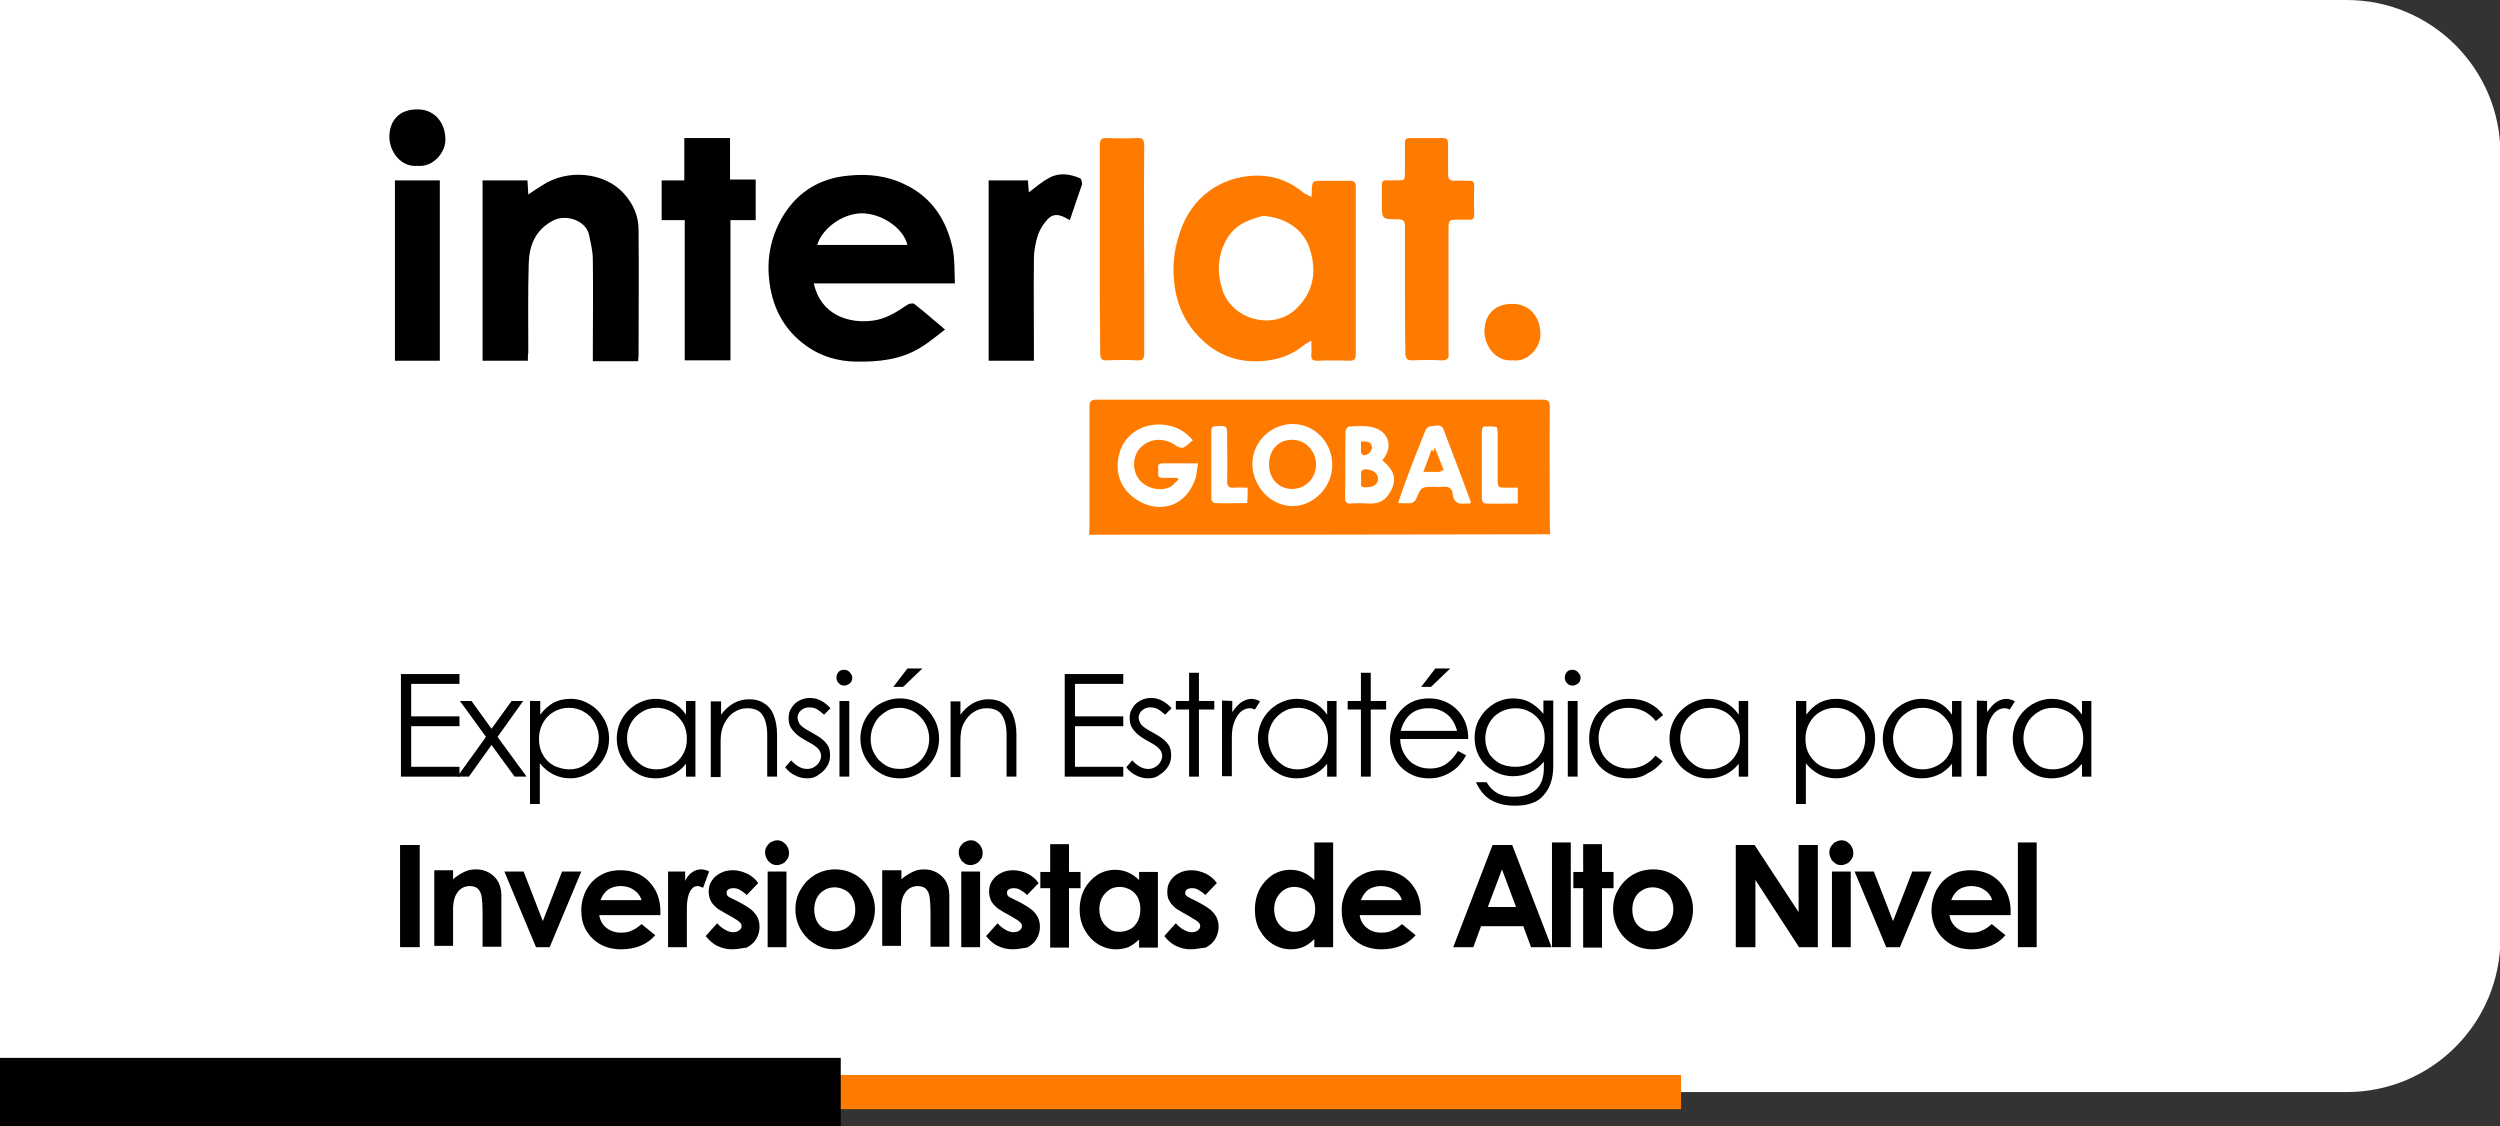 <?xml version="1.0" encoding="utf-8"?>
<!-- Generator: Adobe Illustrator 19.0.0, SVG Export Plug-In . SVG Version: 6.00 Build 0)  -->
<svg version="1.1" id="Capa_2" xmlns="http://www.w3.org/2000/svg" xmlns:xlink="http://www.w3.org/1999/xlink" x="0px" y="0px"
	 viewBox="-1000 662.5 584.9 263.5" style="enable-background:new -1000 662.5 584.9 263.5;" xml:space="preserve">
<rect x="-1000" y="662.5" width="584.9" height="263.5" fill="#333333" stroke="none"/>
<style type="text/css">
	.st0{clip-path:url(#SVGID_2_);}
	.st1{fill:#FFFFFF;}
	.st2{fill:#FF7B00;}
</style>
<g>
	<defs>
		<path id="SVGID_1_" d="M-1000,662.5h549c19.9,0,36,16.1,36,36V882c0,19.9-16.1,36-36,36h-549V662.5z"/>
	</defs>
	<clipPath id="SVGID_2_">
		<use xlink:href="#SVGID_1_"  style="overflow:visible;"/>
	</clipPath>
	<g class="st0">
		<path class="st1" d="M-1000,662.5h584.9V918H-1000V662.5z"/>
	</g>
</g>
<g>
	<rect x="-1000" y="914" class="st2" width="393.3" height="8"/>
</g>
<g>
	<rect x="-1000" y="910" width="196.7" height="16"/>
</g>
<g>
	<path class="st1" d="M-906,688.7c-1,1.2-1.9,2.3-2.9,3.5c0-1.2,0-2.3,0-3.5C-907.9,688.7-907,688.7-906,688.7z"/>
	<path d="M-809.6,728.8c1.6,7.4,8.2,9.5,13.9,8.7c3-0.4,5.5-2,8-3.7c0.4-0.3,1.3-0.4,1.6-0.2c2.3,1.8,4.6,3.8,7.2,6
		c-2,1.5-3.7,3-5.7,4.2c-4.7,2.9-9.9,3.4-15.3,3.3c-4.1-0.1-7.9-1.2-11.2-3.5c-5.6-3.9-8.4-9.4-9-16.2c-0.5-5.4,0.8-10.3,3.5-14.7
		c3.4-5.4,8.5-8.5,15-9.1c4.7-0.5,9.2,0,13.4,2.1c6.3,3,9.7,8.4,11.1,15c0.5,2.6,0.4,5.3,0.5,8.1
		C-787.7,728.8-798.6,728.8-809.6,728.8z M-808.8,719.8c7.1,0,14.1,0,21.1,0c-1-4.1-6.2-7.4-10.7-7.4
		C-803.3,712.5-807.8,716.3-808.8,719.8z"/>
	<path d="M-876.5,746.9c-3.7,0-7.1,0-10.6,0c0-14.1,0-28.1,0-42.2c3.5,0,6.9,0,10.5,0c0.1,1,0.1,2,0.2,3.3c1.2-0.8,2.2-1.5,3.2-2.1
		c6-4,14.6-3.1,19.1,1.8c2.2,2.4,3.5,5.3,3.5,8.5c0.1,9.9,0,19.7,0,29.6c0,0.4-0.1,0.7-0.1,1.2c-3.5,0-7,0-10.6,0c0-0.7,0-1.3,0-1.9
		c0-7.3,0.1-14.6,0-21.9c0-1.9-0.5-3.9-0.9-5.8c-0.7-3.3-5.4-4.9-8.4-3.3c-4.2,2.2-5.6,5.9-5.7,10.1c-0.2,6.9-0.1,13.9-0.1,20.8
		C-876.5,745.5-876.5,746.2-876.5,746.9z"/>
	<path d="M-839.8,714c-2,0-3.6,0-5.4,0c0-3.1,0-6.1,0-9.3c1.7,0,3.4,0,5.3,0c0-3.4,0-6.6,0-9.9c3.7,0,7.1,0,10.7,0
		c0,3.2,0,6.4,0,9.7c2.1,0,4,0,6,0c0,3.2,0,6.3,0,9.5c-1.9,0-3.8,0-5.9,0c0,11,0,21.9,0,32.8c-3.6,0-7,0-10.7,0
		C-839.8,736-839.8,725.1-839.8,714z"/>
	<path d="M-768.7,746.9c0-14.1,0-28.1,0-42.2c3.1,0,6.1,0,9.2,0c0.1,1,0.1,2,0.2,2.8c1.6-1.2,3.1-2.5,4.8-3.4
		c2.3-1.3,4.8-0.9,7.2,0.1c0.3,0.1,0.6,1.2,0.4,1.6c-0.9,2.7-1.9,5.4-2.8,8.2c-1.6-0.9-3.4-2-5.1-0.3c-1,1-1.8,2.3-2.3,3.6
		c-0.6,1.8-1,3.8-1,5.7c-0.1,7.3,0,14.6,0,21.9c0,0.6,0,1.3,0,2C-761.7,746.9-765.1,746.9-768.7,746.9z"/>
	<path d="M-907.6,704.7c3.5,0,6.9,0,10.5,0c0,14.1,0,28.1,0,42.2c-3.5,0-6.9,0-10.5,0C-907.6,732.9-907.6,718.9-907.6,704.7z"/>
	<path class="st2" d="M-693.2,708.6c0.1-0.7,0.1-1,0.1-1.3c0.1-2.5,0.1-2.5,2.6-2.5c2.1,0,4.2,0,6.2,0c1.1,0,1.5,0.3,1.5,1.4
		c0,13.1,0,26.1,0,39.2c0,1.1-0.3,1.5-1.5,1.5c-2.5-0.1-5-0.1-7.5,0c-1.2,0-1.5-0.4-1.4-1.5c0.1-0.9,0-1.9,0-3.2
		c-0.8,0.5-1.3,0.7-1.8,1.1c-2.9,2.4-6.3,3.5-10.1,3.7c-5.5,0.3-10.1-1.5-13.9-5.2c-3.7-3.6-5.8-8.1-6.3-13.4
		c-0.5-4.5,0.2-8.8,1.9-13c3.1-7.8,10.4-12.1,18.4-11.8c3.8,0.2,7.2,1.6,10.1,4.1C-694.4,707.9-693.9,708.2-693.2,708.6z
		 M-704.6,713c-0.8,0.3-2.2,0.6-3.5,1.2c-2.2,0.9-3.9,2.4-5.1,4.6c-2,3.8-2.1,7.7-0.7,11.8c2.4,6.8,11.8,9.2,17.1,4.2
		c4.1-3.9,4.9-8.7,3.3-13.9C-695,715.9-699.6,713.3-704.6,713z"/>
	<path class="st2" d="M-671.3,730.4c0-5,0-9.9,0-14.9c0-1.3-0.4-1.7-1.7-1.7c-3.7,0-3.7,0-3.7-3.8c0-1.4,0-2.8,0-4.2
		c0-0.8,0.3-1.2,1.1-1.1c0.4,0,0.7,0,1.1,0c3.7-0.1,3.1,0.5,3.2-3.3c0-1.8,0-3.6,0-5.4c0-0.9,0.3-1.2,1.2-1.2c2.6,0,5.1,0,7.7,0
		c0.9,0,1.2,0.4,1.2,1.3c0,2.4,0,4.8,0,7.2c0,1.1,0.4,1.5,1.5,1.5c1.1-0.1,2.1,0,3.2,0c1-0.1,1.5,0.2,1.4,1.3c-0.1,2.2,0,4.4,0,6.6
		c0,0.9-0.3,1.3-1.2,1.2c-0.7,0-1.5,0-2.2,0c-2.6,0-2.6,0-2.6,2.5c0,9.2,0,18.3,0,27.5c0,0.4,0,0.8,0,1.1c0.2,1.4-0.3,1.9-1.8,1.8
		c-2.1-0.1-4.3-0.1-6.4,0c-1.4,0.1-1.9-0.3-1.9-1.8C-671.3,740.1-671.3,735.3-671.3,730.4z"/>
	<path class="st2" d="M-742.7,720.8c0-8.1,0-16.2,0-24.3c0-1.3,0.4-1.8,1.7-1.7c2.3,0.1,4.6,0.1,6.9,0c1.4-0.1,1.8,0.3,1.8,1.8
		c-0.1,11.3,0,22.6,0,33.9c0,4.9,0,9.8,0,14.7c0,1.3-0.4,1.7-1.6,1.6c-2.3-0.1-4.7-0.1-7,0c-1.3,0.1-1.7-0.3-1.7-1.7
		C-742.7,737-742.7,728.9-742.7,720.8z"/>
	<path class="st2" d="M-646.1,746.8c-3.9,0.4-6.7-3.4-6.6-7c0.1-3.5,2.2-6.3,6.7-6.2c3.7,0,6.3,2.9,6.4,6.8
		C-639.4,743.6-642.4,747.3-646.1,746.8z"/>
	<path class="st2" d="M-664.7,767.9c0.6,1.6,1.2,3.2,1.8,5c-1.4,0-2.6,0-4.1,0c0.7-1.8,1.3-3.5,1.9-5.1
		C-664.9,767.9-664.8,767.9-664.7,767.9z"/>
	<path d="M-902.3,701.3c-3.9,0.4-6.7-3.4-6.6-7c0.1-3.5,2.2-6.3,6.7-6.2c3.7,0,6.3,2.9,6.4,6.8
		C-895.6,698.1-898.7,701.7-902.3,701.3z"/>
	<g>
		<path class="st2" d="M-745.2,787.6c0-0.7,0.1-1.4,0.1-2.1c0-9.3,0-18.5,0-27.8c0-1.3,0.4-1.7,1.7-1.7c34.8,0,69.6,0,104.3,0
			c1.3,0,1.7,0.4,1.7,1.7c-0.1,9.3,0,18.6,0,27.9c0,0.6,0.1,1.3,0.1,1.9C-673.3,787.6-709.3,787.6-745.2,787.6z M-724.5,774.3
			c0.1,0.1,0.1,0.3,0.2,0.4c-0.6,0.5-1.1,1.2-1.7,1.6c-2.2,1.3-5.6,0.6-7.4-1.5c-1.7-2.1-1.7-5.3,0-7.3c2.1-2.5,5.7-2.8,8.6-0.7
			c0.5,0.3,1.3,0.6,1.7,0.4c0.8-0.4,1.4-1.1,2.2-1.7c-2-2.3-4.1-3.3-6.7-3.6c-4.7-0.6-9.1,2-10.4,6.3c-1.6,5.2,0.6,9.4,4.6,11.6
			c5,2.8,10.8,1.1,13-5.1c0.4-1.1,0.4-2.4,0.7-3.8c-3,0-5.7,0-8.3,0c-1.4,0-1,1-1,1.7c0,0.7-0.4,1.7,1,1.7
			C-726.9,774.3-725.7,774.3-724.5,774.3z M-688.3,771.3c0-5.3-4.1-9.6-9.3-9.6c-5.1,0-9.5,4.3-9.4,9.5c0.1,4.9,4.1,9.7,9.4,9.7
			C-692.6,780.9-688.3,776.4-688.3,771.3z M-676.6,770.2c3-3.6,1.1-7.3-3-7.9c-1.6-0.2-3.2-0.1-4.8,0c-0.3,0-0.8,0.7-0.8,1.1
			c-0.1,5.2,0,10.4-0.1,15.6c0,0.9,0.3,1.4,1.3,1.3c1.3-0.1,2.7-0.1,4,0c3.2,0.2,4.7-1.2,5.8-3.8
			C-673.3,774.2-674.1,772.2-676.6,770.2z M-656,780.3c0.1-0.3,0.1-0.3,0.1-0.4c-2.1-5.7-4.2-11.3-6.4-17c-0.5-1.3-1.9-0.7-2.8-0.7
			c-0.5,0-1.3,0.5-1.4,1c-1.8,4.4-3.5,8.8-5.1,13.2c-0.4,1.2-0.8,2.4-1.3,3.8c1.2,0,2.2,0.1,3.1,0c0.4-0.1,0.9-0.5,1.1-0.9
			c1.2-2.9,1.2-2.9,4.3-2.9c0.6,0,1.3,0.1,1.9,0c1.4-0.2,2.3,0.4,2.4,1.8c0.2,1.9,1.3,2.3,3,2.1C-656.8,780.3-656.4,780.3-656,780.3
			z M-708.1,776.6c-1.2,0-2.2-0.1-3.2,0c-1.2,0.1-1.6-0.3-1.6-1.5c0.1-3.5,0-7,0-10.5c0-2.5,0-2.5-2.6-2.4c-0.8,0-1.1,0.3-1.1,1.1
			c0,5.3,0,10.6,0,15.9c0,0.4,0.5,1,0.8,1c2.5,0.1,5.1,0,7.6,0C-708.1,779-708.1,777.9-708.1,776.6z M-644.9,776.6
			c-0.9,0-1.7,0-2.5,0c-2.2,0-2.2,0-2.2-2.3c0-3.4,0-6.8,0-10.2c0-0.6-0.1-1.7-0.3-1.7c-1-0.2-2-0.1-3-0.1c-0.1,0-0.4,0.5-0.4,0.8
			c0,5.4,0,10.8,0,16.3c0,0.3,0.5,0.9,0.7,0.9c2.5,0.1,5.1,0,7.7,0C-644.9,779-644.9,778-644.9,776.6z"/>
		<path class="st2" d="M-703.1,771.2c0-3.5,2.3-5.9,5.5-5.8c3,0,5.5,2.6,5.5,5.8c0,3.2-2.5,5.7-5.6,5.7
			C-700.8,776.9-703.1,774.5-703.1,771.2z"/>
		<path class="st2" d="M-681.6,774.4c0.3-0.8-0.6-2.1,1.2-2.1c1.6,0.1,2.8,0.9,2.8,2.2c0,1.3-1,2-2.8,2
			C-682.4,776.6-681.2,775.2-681.6,774.4z"/>
		<path class="st2" d="M-681.6,765.8c1.3-0.1,2.4,0,2.6,1.3c0.1,0.6-0.6,1.5-1.1,1.7c-0.7,0.4-1.6,0.2-1.5-1
			C-681.5,767.2-681.6,766.5-681.6,765.8z"/>
		<path class="st2" d="M-666.3,772.6c0.7-1.8,1.3-3.4,2-5.4c0.8,2,1.4,3.6,2.1,5.4C-663.6,772.6-664.8,772.6-666.3,772.6z"/>
	</g>
</g>
<g>
	<path d="M-906.2,820.2h13.7v2.3h-11.3v7.6h11.3v2.3h-11.3v9.5h11.3v2.3h-13.7V820.2L-906.2,820.2z"/>
	<path d="M-889.7,826.5l4.7,6.5l4.7-6.5h2.7l-6,8.4l6.8,9.3h-2.8l-5.4-7.4l-5.3,7.4h-2.7l6.7-9.3l-6.1-8.4H-889.7L-889.7,826.5z"/>
	<path d="M-873.6,826.5v3.2c0.9-1.2,1.9-2.1,3.1-2.8c1.2-0.6,2.5-0.9,3.9-0.9c1.7,0,3.2,0.4,4.6,1.3c1.4,0.8,2.5,2,3.3,3.4
		c0.8,1.4,1.2,2.9,1.2,4.6c0,1.7-0.4,3.2-1.2,4.6c-0.8,1.4-1.9,2.6-3.3,3.4c-1.4,0.8-2.9,1.3-4.6,1.3c-2.8,0-5.2-1.2-7.1-3.5v9.5
		h-2.3v-24.1L-873.6,826.5L-873.6,826.5z M-866.8,842.5c1.3,0,2.5-0.3,3.5-1c1.1-0.7,1.9-1.5,2.5-2.7c0.6-1.1,0.9-2.3,0.9-3.6
		s-0.3-2.4-0.9-3.5c-0.6-1.1-1.4-2-2.5-2.6c-1.1-0.7-2.3-1-3.6-1s-2.5,0.3-3.6,1c-1.1,0.6-1.9,1.5-2.5,2.6c-0.6,1.1-0.9,2.3-0.9,3.7
		c0,1.4,0.3,2.7,1,3.8c0.6,1.1,1.5,1.9,2.6,2.5C-869.1,842.2-868,842.5-866.8,842.5L-866.8,842.5z"/>
	<path d="M-846.6,844.6c-1.7,0-3.2-0.4-4.6-1.3c-1.4-0.8-2.5-2-3.3-3.4c-0.8-1.4-1.2-3-1.2-4.6s0.4-3.2,1.2-4.6
		c0.8-1.4,1.9-2.5,3.3-3.4c1.4-0.8,2.9-1.3,4.6-1.3c1.4,0,2.8,0.3,4,0.9c1.2,0.6,2.2,1.5,3.1,2.8v-3.2h2.2v17.7h-2.2v-3
		c-1,1.2-2,2-3.3,2.6C-844,844.3-845.2,844.6-846.6,844.6L-846.6,844.6z M-846.4,842.5c1.2,0,2.4-0.3,3.5-0.9c1.1-0.6,2-1.4,2.6-2.5
		c0.7-1.1,1-2.3,1-3.8c0-1.3-0.3-2.6-0.9-3.6s-1.5-2-2.5-2.6c-1.1-0.6-2.2-1-3.6-1s-2.5,0.3-3.6,1c-1.1,0.7-1.9,1.5-2.5,2.6
		c-0.6,1.1-0.9,2.3-0.9,3.5s0.3,2.4,0.9,3.6c0.6,1.1,1.5,2,2.5,2.7C-848.9,842.2-847.7,842.5-846.4,842.5L-846.4,842.5z"/>
	<path d="M-831.3,826.5v3.2c1.8-2.4,4-3.6,6.6-3.6c1.3,0,2.5,0.3,3.4,0.9c1,0.6,1.8,1.5,2.3,2.8c0.5,1.2,0.8,2.8,0.8,4.5v9.9h-2.3
		v-9.6c0-2.2-0.4-3.8-1.1-4.8c-0.7-1.1-1.9-1.6-3.6-1.6c-1.1,0-2.1,0.3-3,0.9c-1,0.6-1.7,1.5-2.3,2.6c-0.6,1.1-0.9,2.5-0.9,4.1v8.5
		h-2.3v-17.7H-831.3L-831.3,826.5z"/>
	<path d="M-811.1,844.6c-1,0-2-0.2-2.9-0.7c-0.9-0.4-1.7-1.1-2.3-1.9l1.4-1.6c1.2,1.3,2.4,2,3.7,2c0.6,0,1.1-0.1,1.6-0.4
		c0.5-0.3,0.9-0.6,1.2-1.1c0.3-0.5,0.5-1,0.5-1.5c0-0.6-0.2-1.1-0.5-1.5c-0.3-0.4-0.8-0.8-1.4-1.2c-1.4-0.8-2.5-1.4-3.2-1.9
		c-0.7-0.5-1.3-1.1-1.8-1.8c-0.5-0.7-0.7-1.5-0.7-2.5c0-1,0.2-1.7,0.7-2.4c0.4-0.7,1-1.3,1.8-1.7c0.8-0.4,1.6-0.6,2.5-0.6
		c0.9,0,1.8,0.2,2.5,0.6c0.8,0.4,1.6,1,2.3,1.8l-1.5,1.5c-0.6-0.5-1.2-1-1.7-1.3c-0.6-0.3-1.2-0.4-1.8-0.4c-0.5,0-0.9,0.1-1.3,0.3
		c-0.4,0.2-0.7,0.5-1,0.8c-0.2,0.4-0.4,0.8-0.4,1.2c0,0.6,0.2,1.1,0.5,1.6c0.4,0.5,0.9,0.9,1.6,1.3c1.4,0.8,2.5,1.4,3.2,1.9
		c0.7,0.5,1.3,1.1,1.7,1.7c0.4,0.6,0.6,1.4,0.6,2.4s-0.2,1.8-0.7,2.6c-0.5,0.8-1.1,1.4-1.9,1.9C-809.1,844.3-810,844.6-811.1,844.6
		L-811.1,844.6z"/>
	<path d="M-802.5,822.9c-0.5,0-1-0.2-1.3-0.6c-0.4-0.4-0.5-0.8-0.5-1.3s0.2-1,0.5-1.3c0.4-0.4,0.8-0.5,1.3-0.5c0.5,0,1,0.2,1.3,0.6
		c0.4,0.4,0.6,0.8,0.6,1.3s-0.2,1-0.6,1.3S-802,822.9-802.5,822.9z M-803.6,826.5h2.3v17.7h-2.3V826.5z"/>
	<path d="M-789.5,844.6c-1.7,0-3.3-0.4-4.7-1.3c-1.4-0.8-2.5-2-3.3-3.4c-0.8-1.4-1.2-3-1.2-4.6s0.4-3.2,1.2-4.7
		c0.8-1.4,1.9-2.6,3.3-3.4c1.4-0.8,3-1.3,4.7-1.3s3.3,0.4,4.7,1.3c1.4,0.8,2.5,2,3.3,3.4c0.8,1.4,1.2,3,1.2,4.7s-0.4,3.2-1.2,4.6
		c-0.8,1.4-1.9,2.5-3.3,3.4C-786.2,844.2-787.7,844.6-789.5,844.6z M-789.5,842.4c1.3,0,2.5-0.3,3.5-0.9c1-0.6,1.9-1.5,2.5-2.6
		c0.6-1.1,0.9-2.3,0.9-3.5c0-1.3-0.3-2.5-0.9-3.6c-0.6-1.1-1.5-2-2.5-2.7c-1.1-0.6-2.2-1-3.5-1s-2.4,0.3-3.4,1
		c-1.1,0.7-1.9,1.5-2.5,2.7c-0.6,1.1-0.9,2.3-0.9,3.6c0,1.3,0.3,2.5,0.9,3.5c0.6,1.1,1.4,1.9,2.5,2.6
		C-792,842.1-790.8,842.4-789.5,842.4z M-787.7,818.9h3.5l-4.5,4.3h-2.3L-787.7,818.9L-787.7,818.9z"/>
	<path d="M-775.3,826.5v3.2c1.8-2.4,4-3.6,6.6-3.6c1.3,0,2.5,0.3,3.4,0.9c1,0.6,1.8,1.5,2.3,2.8c0.5,1.2,0.8,2.8,0.8,4.5v9.9h-2.3
		v-9.6c0-2.2-0.4-3.8-1.1-4.8c-0.7-1.1-1.9-1.6-3.6-1.6c-1.1,0-2.1,0.3-3,0.9c-1,0.6-1.7,1.5-2.3,2.6c-0.6,1.1-0.8,2.5-0.8,4.1v8.5
		h-2.3v-17.7H-775.3L-775.3,826.5z"/>
	<path d="M-750.9,820.2h13.7v2.3h-11.3v7.6h11.3v2.3h-11.3v9.5h11.3v2.3h-13.7V820.2L-750.9,820.2z"/>
	<path d="M-731.3,844.6c-1,0-2-0.2-2.9-0.7c-0.9-0.4-1.7-1.1-2.3-1.9l1.4-1.6c1.2,1.3,2.4,2,3.7,2c0.6,0,1.1-0.1,1.6-0.4
		c0.5-0.3,0.9-0.6,1.2-1.1c0.3-0.5,0.5-1,0.5-1.5c0-0.6-0.2-1.1-0.5-1.5c-0.3-0.4-0.8-0.8-1.4-1.2c-1.4-0.8-2.5-1.4-3.2-1.9
		c-0.7-0.5-1.3-1.1-1.8-1.8c-0.5-0.7-0.7-1.5-0.7-2.5c0-1,0.2-1.7,0.7-2.4c0.4-0.7,1-1.3,1.8-1.7c0.8-0.4,1.6-0.6,2.5-0.6
		c0.9,0,1.8,0.2,2.5,0.6c0.8,0.4,1.6,1,2.3,1.8l-1.5,1.5c-0.6-0.5-1.2-1-1.7-1.3c-0.6-0.3-1.2-0.4-1.8-0.4c-0.5,0-0.9,0.1-1.3,0.3
		c-0.4,0.2-0.7,0.5-1,0.8c-0.2,0.4-0.4,0.8-0.4,1.2c0,0.6,0.2,1.1,0.5,1.6c0.4,0.5,0.9,0.9,1.6,1.3c1.4,0.8,2.5,1.4,3.2,1.9
		c0.7,0.5,1.3,1.1,1.7,1.7c0.4,0.6,0.6,1.4,0.6,2.4s-0.2,1.8-0.7,2.6c-0.5,0.8-1.1,1.4-1.9,1.9
		C-729.3,844.3-730.2,844.6-731.3,844.6L-731.3,844.6z"/>
	<path d="M-721.8,828.5h-3.1v-2h3.1v-6.6h2.3v6.6h3.6v2h-3.6v15.7h-2.3V828.5z"/>
	<path d="M-711.7,826.5v2.6c0.7-1,1.4-1.8,2.1-2.3c0.8-0.5,1.6-0.8,2.4-0.8c0.4,0,0.8,0.1,1.1,0.2s0.6,0.2,0.9,0.4l-1.2,1.9
		c-0.5-0.2-0.8-0.3-1.2-0.3c-0.8,0-1.5,0.3-2.2,0.9c-0.6,0.6-1.1,1.4-1.5,2.5c-0.4,1.1-0.5,2.3-0.5,3.6v8.9h-2.3v-17.7L-711.7,826.5
		L-711.7,826.5z"/>
	<path d="M-696.6,844.6c-1.7,0-3.2-0.4-4.6-1.3c-1.4-0.8-2.5-2-3.3-3.4c-0.8-1.4-1.2-3-1.2-4.6s0.4-3.2,1.2-4.6
		c0.8-1.4,1.9-2.5,3.3-3.4c1.4-0.8,2.9-1.3,4.6-1.3c1.4,0,2.8,0.3,4,0.9c1.2,0.6,2.2,1.5,3.1,2.8v-3.2h2.2v17.7h-2.2v-3
		c-1,1.2-2,2-3.3,2.6C-693.9,844.3-695.2,844.6-696.6,844.6L-696.6,844.6z M-696.4,842.5c1.2,0,2.4-0.3,3.5-0.9
		c1.1-0.6,2-1.4,2.6-2.5c0.7-1.1,1-2.3,1-3.8c0-1.3-0.3-2.6-0.9-3.6s-1.5-2-2.5-2.6c-1.1-0.6-2.2-1-3.6-1s-2.5,0.3-3.6,1
		c-1.1,0.7-1.9,1.5-2.5,2.6c-0.6,1.1-0.9,2.3-0.9,3.5s0.3,2.4,0.9,3.6c0.6,1.1,1.5,2,2.5,2.7S-697.6,842.5-696.4,842.5L-696.4,842.5
		z"/>
	<path d="M-681.6,828.5h-3.1v-2h3.1v-6.6h2.3v6.6h3.6v2h-3.6v15.7h-2.3V828.5z"/>
	<path d="M-665.6,844.6c-1.9,0-3.5-0.4-4.9-1.3c-1.4-0.8-2.5-2-3.2-3.4c-0.7-1.4-1.1-3-1.1-4.6s0.4-3.1,1.1-4.6
		c0.8-1.4,1.8-2.6,3.2-3.5c1.4-0.9,3-1.3,4.8-1.3c1.8,0,3.3,0.4,4.7,1.2c1.4,0.8,2.5,1.9,3.3,3.3c0.8,1.4,1.2,3,1.2,4.8v0.2h-15.9
		c0,1.4,0.4,2.6,1,3.6c0.6,1,1.4,1.9,2.4,2.4c1,0.6,2.2,0.9,3.5,0.9c1.6,0,2.9-0.4,3.9-1.1c1-0.7,1.9-1.7,2.7-3l1.9,1
		c-0.9,1.7-2,3-3.5,3.9C-662.1,844.1-663.7,844.6-665.6,844.6L-665.6,844.6z M-659.1,833.5c-0.5-1.8-1.3-3.1-2.5-4
		c-1.2-0.9-2.6-1.3-4.2-1.3c-1.6,0-3,0.4-4.1,1.3s-1.9,2.2-2.4,4H-659.1L-659.1,833.5z M-664.2,818.9h3.5l-4.5,4.3h-2.3
		L-664.2,818.9L-664.2,818.9z"/>
	<path d="M-645.5,851c-1.7,0-3.1-0.2-4.3-0.7c-1.2-0.4-2.1-1-2.9-1.8c-0.8-0.8-1.4-1.8-2-3h2.5c0.7,1.2,1.5,2,2.6,2.6
		c1.1,0.6,2.4,0.8,3.9,0.8c2.2,0,3.9-0.6,5.1-1.7c1.2-1.1,1.8-2.8,1.8-5v-1.5c-0.9,1.1-1.9,1.9-3.2,2.5c-1.2,0.6-2.6,0.9-4,0.9
		c-1.6,0-3.1-0.4-4.5-1.2c-1.4-0.8-2.5-1.8-3.3-3.2c-0.8-1.4-1.2-2.9-1.2-4.6c0-1.7,0.4-3.3,1.3-4.7c0.8-1.4,2-2.5,3.3-3.3
		c1.4-0.8,2.9-1.2,4.4-1.2s2.8,0.3,3.9,0.9s2.2,1.5,3.2,2.7v-3.1h2.3v15.3c0,3-0.8,5.3-2.3,6.9C-640.2,850.2-642.5,851-645.5,851
		L-645.5,851z M-645.4,841.9c1.3,0,2.4-0.3,3.5-0.8c1-0.6,1.8-1.4,2.4-2.4c0.6-1,0.9-2.2,0.9-3.6s-0.3-2.6-0.9-3.6
		c-0.6-1-1.5-1.9-2.5-2.4c-1-0.6-2.2-0.9-3.4-0.9c-1.3,0-2.5,0.3-3.6,0.9s-2,1.5-2.6,2.6c-0.6,1.1-0.9,2.3-0.9,3.6
		c0,1.2,0.3,2.3,0.8,3.3c0.5,1,1.4,1.8,2.4,2.4S-646.9,841.9-645.4,841.9L-645.4,841.9z"/>
	<path d="M-632.1,822.9c-0.5,0-1-0.2-1.3-0.6c-0.4-0.4-0.5-0.8-0.5-1.3s0.2-1,0.5-1.3c0.4-0.4,0.8-0.5,1.3-0.5s1,0.2,1.3,0.6
		c0.4,0.4,0.6,0.8,0.6,1.3s-0.2,1-0.6,1.3S-631.6,822.9-632.1,822.9z M-633.2,826.5h2.3v17.7h-2.3V826.5z"/>
	<path d="M-618.9,844.6c-1.8,0-3.4-0.4-4.8-1.2c-1.4-0.8-2.5-1.9-3.3-3.4c-0.8-1.4-1.2-3-1.2-4.7s0.4-3.3,1.2-4.8
		c0.8-1.4,1.9-2.5,3.4-3.3c1.4-0.8,3-1.2,4.8-1.2s3.2,0.3,4.6,1c1.4,0.7,2.5,1.6,3.3,2.8l-1.7,1.4c-0.8-1-1.8-1.8-2.8-2.3
		c-1-0.5-2.2-0.8-3.6-0.8s-2.5,0.3-3.6,0.9c-1.1,0.6-1.9,1.5-2.5,2.6c-0.6,1.1-0.9,2.3-0.9,3.6s0.3,2.6,0.9,3.7
		c0.6,1.1,1.5,1.9,2.5,2.5c1.1,0.6,2.3,0.9,3.6,0.9c2.6,0,4.7-1,6.3-3l1.7,1.3c-1,1.2-2.1,2.2-3.5,2.8
		C-615.7,844.3-617.3,844.6-618.9,844.6L-618.9,844.6z"/>
	<path d="M-600.3,844.6c-1.7,0-3.2-0.4-4.6-1.3c-1.4-0.8-2.5-2-3.3-3.4c-0.8-1.4-1.2-3-1.2-4.6s0.4-3.2,1.2-4.6
		c0.8-1.4,1.9-2.5,3.3-3.4c1.4-0.8,2.9-1.3,4.6-1.3c1.4,0,2.8,0.3,4,0.9c1.2,0.6,2.2,1.5,3.1,2.8v-3.2h2.2v17.7h-2.2v-3
		c-1,1.2-2,2-3.3,2.6C-597.6,844.3-598.9,844.6-600.3,844.6L-600.3,844.6z M-600,842.5c1.2,0,2.4-0.3,3.5-0.9c1.1-0.6,2-1.4,2.6-2.5
		c0.7-1.1,1-2.3,1-3.8c0-1.3-0.3-2.6-0.9-3.6s-1.5-2-2.5-2.6c-1.1-0.6-2.2-1-3.6-1s-2.5,0.3-3.6,1c-1.1,0.7-1.9,1.5-2.5,2.6
		c-0.6,1.1-0.9,2.3-0.9,3.5s0.3,2.4,0.9,3.6c0.6,1.1,1.5,2,2.5,2.7S-601.3,842.5-600,842.5L-600,842.5z"/>
	<path d="M-577.4,826.5v3.2c0.9-1.2,1.9-2.1,3.1-2.8c1.2-0.6,2.5-0.9,3.9-0.9c1.7,0,3.2,0.4,4.6,1.3c1.4,0.8,2.5,2,3.3,3.4
		c0.8,1.4,1.2,2.9,1.2,4.6c0,1.7-0.4,3.2-1.2,4.6c-0.8,1.4-1.9,2.6-3.3,3.4c-1.4,0.8-2.9,1.3-4.6,1.3c-2.8,0-5.2-1.2-7.1-3.5v9.5
		h-2.3v-24.1L-577.4,826.5L-577.4,826.5z M-570.5,842.5c1.3,0,2.5-0.3,3.5-1c1.1-0.7,1.9-1.5,2.5-2.7c0.6-1.1,0.9-2.3,0.9-3.6
		s-0.3-2.4-0.9-3.5c-0.6-1.1-1.4-2-2.5-2.6c-1.1-0.7-2.3-1-3.6-1s-2.5,0.3-3.6,1c-1.1,0.6-1.9,1.5-2.5,2.6c-0.6,1.1-0.9,2.3-0.9,3.7
		c0,1.4,0.3,2.7,1,3.8c0.7,1.1,1.5,1.9,2.6,2.5C-572.9,842.2-571.7,842.5-570.5,842.5L-570.5,842.5z"/>
	<path d="M-550.4,844.6c-1.7,0-3.2-0.4-4.6-1.3c-1.4-0.8-2.5-2-3.3-3.4c-0.8-1.4-1.2-3-1.2-4.6s0.4-3.2,1.2-4.6
		c0.8-1.4,1.9-2.5,3.3-3.4c1.4-0.8,2.9-1.3,4.6-1.3c1.4,0,2.8,0.3,4,0.9c1.2,0.6,2.2,1.5,3.1,2.8v-3.2h2.2v17.7h-2.2v-3
		c-1,1.2-2,2-3.3,2.6C-547.7,844.3-549,844.6-550.4,844.6L-550.4,844.6z M-550.2,842.5c1.2,0,2.4-0.3,3.5-0.9c1.1-0.6,2-1.4,2.6-2.5
		c0.7-1.1,1-2.3,1-3.8c0-1.3-0.3-2.6-0.9-3.6s-1.5-2-2.5-2.6c-1.1-0.6-2.2-1-3.6-1s-2.5,0.3-3.6,1c-1.1,0.7-1.9,1.5-2.5,2.6
		c-0.6,1.1-0.9,2.3-0.9,3.5s0.3,2.4,0.9,3.6c0.6,1.1,1.5,2,2.5,2.7S-551.4,842.5-550.2,842.5L-550.2,842.5z"/>
	<path d="M-535.1,826.5v2.6c0.7-1,1.4-1.8,2.1-2.3c0.8-0.5,1.6-0.8,2.4-0.8c0.4,0,0.8,0.1,1.1,0.2c0.3,0.1,0.6,0.2,0.9,0.4l-1.2,1.9
		c-0.5-0.2-0.8-0.3-1.2-0.3c-0.8,0-1.5,0.3-2.2,0.9c-0.6,0.6-1.1,1.4-1.5,2.5c-0.4,1.1-0.5,2.3-0.5,3.6v8.9h-2.3v-17.7L-535.1,826.5
		L-535.1,826.5z"/>
	<path d="M-520,844.6c-1.7,0-3.2-0.4-4.6-1.3c-1.4-0.8-2.5-2-3.3-3.4c-0.8-1.4-1.2-3-1.2-4.6s0.4-3.2,1.2-4.6
		c0.8-1.4,1.9-2.5,3.3-3.4c1.4-0.8,2.9-1.3,4.6-1.3c1.4,0,2.8,0.3,4,0.9c1.2,0.6,2.2,1.5,3.1,2.8v-3.2h2.2v17.7h-2.2v-3
		c-1,1.2-2,2-3.3,2.6C-517.3,844.3-518.6,844.6-520,844.6L-520,844.6z M-519.7,842.5c1.2,0,2.4-0.3,3.5-0.9c1.1-0.6,2-1.4,2.6-2.5
		c0.7-1.1,1-2.3,1-3.8c0-1.3-0.3-2.6-0.9-3.6s-1.5-2-2.5-2.6c-1.1-0.6-2.2-1-3.6-1s-2.5,0.3-3.6,1c-1.1,0.7-1.9,1.5-2.5,2.6
		c-0.6,1.1-0.9,2.3-0.9,3.5s0.3,2.4,0.9,3.6c0.6,1.1,1.5,2,2.5,2.7S-521,842.5-519.7,842.5L-519.7,842.5z"/>
	<path d="M-906.4,860.2h4.6v23.9h-4.6V860.2z"/>
	<path d="M-894,866.4v1.8c0.9-0.8,1.8-1.3,2.6-1.7c0.8-0.4,1.7-0.6,2.7-0.6c1.1,0,2.1,0.2,3,0.7c0.9,0.5,1.7,1.2,2.2,2.1
		c0.5,0.9,0.8,2,0.8,3.2v12.1h-4.4v-8.4c0-1.3-0.1-2.4-0.2-3.2c-0.1-0.8-0.4-1.4-0.8-1.9c-0.4-0.4-1.1-0.7-2-0.7
		c-0.7,0-1.4,0.2-2,0.6c-0.6,0.4-1,1-1.4,1.8c-0.3,0.8-0.5,1.8-0.5,2.9v8.7h-4.4v-17.7H-894L-894,866.4z"/>
	<path d="M-868.5,866.4h4.5l-7.4,17.7h-3.2l-7.4-17.7h4.5l4.5,11.6L-868.5,866.4L-868.5,866.4z"/>
	<path d="M-854.7,884.6c-1.8,0-3.5-0.4-4.9-1.2c-1.4-0.8-2.5-1.9-3.3-3.3c-0.8-1.4-1.1-3-1.1-4.7c0-1.6,0.4-3.1,1.1-4.6
		c0.8-1.4,1.8-2.6,3.2-3.4c1.4-0.9,3-1.3,4.8-1.3c1.8,0,3.5,0.4,4.9,1.2c1.4,0.8,2.5,2,3.3,3.4c0.8,1.5,1.2,3.1,1.2,4.9
		c0,0.4,0,0.7,0,1h-14.3c0.2,1.3,0.8,2.3,1.7,3c0.9,0.7,2,1.1,3.3,1.1c1,0,1.9-0.1,2.6-0.5c0.8-0.3,1.5-0.8,2.3-1.5l3.2,2.6
		C-848.6,883.5-851.3,884.6-854.7,884.6L-854.7,884.6z M-849.9,873.1c-0.3-1-0.9-1.8-1.8-2.4c-0.9-0.6-1.9-0.9-3.1-0.9
		c-1.1,0-2.1,0.3-2.9,0.8c-0.8,0.6-1.4,1.4-1.8,2.5L-849.9,873.1L-849.9,873.1z"/>
	<path d="M-839.7,866.4v2.2c0.4-0.9,0.9-1.5,1.6-2c0.7-0.5,1.4-0.7,2.1-0.7c0.7,0,1.4,0.2,1.9,0.5l-1.4,3.8
		c-0.5-0.2-0.9-0.4-1.3-0.4c-0.7,0-1.3,0.4-1.8,1.3c-0.4,0.8-0.7,2.1-0.7,3.8v9.2h-4.4v-17.7H-839.7L-839.7,866.4z"/>
	<path d="M-828.7,884.6c-1.3,0-2.4-0.3-3.5-0.8c-1-0.5-1.9-1.3-2.7-2.3l2.7-3c0.5,0.6,1.1,1.1,1.8,1.5s1.3,0.6,1.9,0.6
		c0.5,0,1-0.1,1.4-0.4c0.4-0.3,0.6-0.6,0.6-1c0-0.3-0.1-0.5-0.2-0.7c-0.2-0.2-0.4-0.4-0.8-0.7c-0.3-0.2-0.8-0.5-1.5-0.9
		c-1.3-0.7-2.3-1.3-3.1-1.8c-0.7-0.6-1.3-1.2-1.6-1.8c-0.3-0.6-0.5-1.4-0.5-2.2c0-0.9,0.2-1.8,0.7-2.5c0.5-0.8,1.2-1.4,2-1.8
		c0.9-0.5,1.9-0.7,3-0.7c1.1,0,2.2,0.3,3.3,0.8c1,0.5,1.9,1.2,2.6,2.2l-2.7,2.8c-0.5-0.5-1.1-0.9-1.6-1.2c-0.5-0.3-1-0.4-1.5-0.4
		c-0.5,0-0.9,0.1-1.2,0.3c-0.3,0.2-0.4,0.4-0.4,0.8c0,0.3,0.1,0.6,0.3,0.8c0.3,0.2,0.7,0.4,1.3,0.7c1.5,0.7,2.7,1.4,3.6,2
		c0.9,0.6,1.5,1.3,1.9,2c0.4,0.7,0.6,1.5,0.6,2.5c0,1-0.3,2-0.8,2.8c-0.5,0.9-1.3,1.5-2.2,2C-826.3,884.3-827.4,884.6-828.7,884.6
		L-828.7,884.6z"/>
	<path d="M-818.2,864.9c-0.5,0-1-0.1-1.4-0.4c-0.4-0.3-0.8-0.6-1-1.1c-0.3-0.5-0.4-1-0.4-1.5c0-0.5,0.1-0.9,0.4-1.4
		c0.3-0.4,0.6-0.8,1-1c0.4-0.2,0.9-0.4,1.4-0.4c0.5,0,1,0.1,1.4,0.4c0.4,0.3,0.8,0.6,1,1.1c0.3,0.5,0.4,0.9,0.4,1.5
		c0,0.5-0.1,1-0.4,1.4c-0.3,0.4-0.6,0.8-1,1S-817.7,864.9-818.2,864.9L-818.2,864.9z M-820.4,866.4h4.4v17.7h-4.4V866.4z"/>
	<path d="M-804.7,884.6c-1.7,0-3.3-0.4-4.7-1.3c-1.4-0.8-2.5-2-3.3-3.4c-0.8-1.4-1.2-3-1.2-4.7s0.4-3.3,1.3-4.7
		c0.8-1.4,2-2.6,3.4-3.4c1.4-0.8,3-1.2,4.6-1.2s3.2,0.4,4.6,1.2c1.4,0.8,2.6,1.9,3.4,3.4c0.8,1.4,1.3,3,1.3,4.7s-0.4,3.2-1.2,4.7
		c-0.8,1.4-1.9,2.6-3.3,3.4C-801.4,884.2-803,884.6-804.7,884.6L-804.7,884.6z M-804.7,880.4c0.9,0,1.7-0.2,2.4-0.6
		c0.8-0.4,1.3-1,1.8-1.8c0.4-0.8,0.6-1.7,0.6-2.7s-0.2-1.9-0.6-2.7c-0.4-0.8-1-1.4-1.7-1.8s-1.6-0.7-2.5-0.7s-1.8,0.2-2.5,0.7
		c-0.7,0.4-1.3,1-1.7,1.8c-0.4,0.8-0.6,1.7-0.6,2.7s0.2,1.9,0.6,2.7c0.4,0.8,1,1.4,1.8,1.8C-806.4,880.2-805.6,880.4-804.7,880.4
		L-804.7,880.4z"/>
	<path d="M-789.1,866.4v1.8c0.9-0.8,1.8-1.3,2.6-1.7c0.8-0.4,1.7-0.6,2.6-0.6c1.1,0,2.1,0.2,3,0.7c0.9,0.5,1.7,1.2,2.2,2.1
		c0.5,0.9,0.8,2,0.8,3.2v12.1h-4.4v-8.4c0-1.3-0.1-2.4-0.2-3.2c-0.1-0.8-0.4-1.4-0.8-1.9c-0.4-0.4-1.1-0.7-2-0.7
		c-0.7,0-1.4,0.2-2,0.6c-0.6,0.4-1,1-1.4,1.8c-0.3,0.8-0.5,1.8-0.5,2.9v8.7h-4.4v-17.7H-789.1L-789.1,866.4z"/>
	<path d="M-772.9,864.9c-0.5,0-1-0.1-1.4-0.4c-0.4-0.3-0.8-0.6-1-1.1c-0.3-0.5-0.4-1-0.4-1.5c0-0.5,0.1-0.9,0.4-1.4
		c0.3-0.4,0.6-0.8,1-1c0.4-0.2,0.9-0.4,1.4-0.4c0.5,0,1,0.1,1.4,0.4c0.4,0.3,0.8,0.6,1,1.1c0.3,0.5,0.4,0.9,0.4,1.5
		c0,0.5-0.1,1-0.4,1.4c-0.3,0.4-0.6,0.8-1,1S-772.4,864.9-772.9,864.9L-772.9,864.9z M-775.1,866.4h4.4v17.7h-4.4V866.4z"/>
	<path d="M-763.1,884.6c-1.3,0-2.4-0.3-3.5-0.8c-1-0.5-1.9-1.3-2.7-2.3l2.7-3c0.5,0.6,1.1,1.1,1.8,1.5s1.3,0.6,1.9,0.6
		c0.5,0,1-0.1,1.4-0.4c0.4-0.3,0.6-0.6,0.6-1c0-0.3-0.1-0.5-0.2-0.7c-0.2-0.2-0.4-0.4-0.8-0.7c-0.3-0.2-0.8-0.5-1.5-0.9
		c-1.3-0.7-2.3-1.3-3.1-1.8c-0.7-0.6-1.3-1.2-1.6-1.8c-0.3-0.6-0.5-1.4-0.5-2.2c0-0.9,0.2-1.8,0.7-2.5c0.5-0.8,1.2-1.4,2-1.8
		c0.9-0.5,1.9-0.7,3-0.7c1.1,0,2.2,0.3,3.3,0.8c1,0.5,1.9,1.2,2.6,2.2l-2.7,2.8c-0.5-0.5-1.1-0.9-1.6-1.2c-0.5-0.3-1-0.4-1.5-0.4
		c-0.5,0-0.9,0.1-1.2,0.3c-0.3,0.2-0.4,0.4-0.4,0.8c0,0.3,0.1,0.6,0.3,0.8c0.3,0.2,0.7,0.4,1.3,0.7c1.5,0.7,2.7,1.4,3.6,2
		c0.9,0.6,1.5,1.3,1.9,2c0.4,0.7,0.6,1.5,0.6,2.5c0,1-0.3,2-0.8,2.8c-0.5,0.9-1.3,1.5-2.2,2C-760.7,884.3-761.8,884.6-763.1,884.6
		L-763.1,884.6z"/>
	<path d="M-754.3,870.3h-2.3v-3.8h2.3v-6.5h4.4v6.5h2.7v3.8h-2.7v13.9h-4.4V870.3z"/>
	<path d="M-738.9,884.6c-1.5,0-2.9-0.4-4.2-1.2c-1.3-0.8-2.3-1.9-3.1-3.3c-0.8-1.4-1.2-3-1.2-4.8s0.4-3.4,1.1-4.8
		c0.8-1.4,1.8-2.5,3-3.3c1.3-0.8,2.7-1.2,4.2-1.2c2.1,0,4,0.8,5.6,2.4v-1.9h4.4v17.7h-4.4v-1.9c-0.8,0.8-1.7,1.4-2.5,1.8
		C-736.9,884.4-737.8,884.6-738.9,884.6L-738.9,884.6z M-738.1,880.5c0.9,0,1.7-0.2,2.5-0.6c0.8-0.4,1.3-1,1.8-1.9
		c0.4-0.8,0.6-1.8,0.6-2.8s-0.2-1.9-0.6-2.7c-0.4-0.8-1-1.4-1.7-1.8c-0.7-0.4-1.6-0.7-2.5-0.7s-1.8,0.2-2.5,0.7
		c-0.7,0.5-1.3,1.1-1.7,1.9c-0.4,0.8-0.6,1.7-0.6,2.6s0.2,1.9,0.6,2.7c0.4,0.8,1,1.4,1.7,1.9C-739.9,880.3-739,880.5-738.1,880.5
		L-738.1,880.5z"/>
	<path d="M-721.4,884.6c-1.3,0-2.4-0.3-3.5-0.8c-1-0.5-1.9-1.3-2.7-2.3l2.7-3c0.5,0.6,1.1,1.1,1.8,1.5s1.3,0.6,1.9,0.6
		c0.5,0,1-0.1,1.4-0.4c0.4-0.3,0.6-0.6,0.6-1c0-0.3-0.1-0.5-0.2-0.7c-0.2-0.2-0.4-0.4-0.8-0.7c-0.4-0.2-0.9-0.5-1.5-0.9
		c-1.3-0.7-2.3-1.3-3.1-1.8c-0.7-0.6-1.3-1.2-1.6-1.8c-0.4-0.6-0.5-1.4-0.5-2.2c0-0.9,0.2-1.8,0.7-2.5c0.5-0.8,1.2-1.4,2-1.8
		c0.9-0.5,1.9-0.7,3-0.7c1.1,0,2.2,0.3,3.3,0.8c1,0.5,1.9,1.2,2.6,2.2l-2.7,2.8c-0.5-0.5-1.1-0.9-1.6-1.2c-0.5-0.3-1-0.4-1.5-0.4
		c-0.5,0-0.9,0.1-1.2,0.3c-0.3,0.2-0.4,0.4-0.4,0.8c0,0.3,0.1,0.6,0.4,0.8c0.3,0.2,0.7,0.4,1.3,0.7c1.5,0.7,2.7,1.4,3.6,2
		c0.9,0.6,1.5,1.3,1.9,2c0.4,0.7,0.6,1.5,0.6,2.5c0,1-0.3,2-0.8,2.8c-0.5,0.9-1.3,1.5-2.2,2C-719,884.3-720.2,884.6-721.4,884.6
		L-721.4,884.6z"/>
	<path d="M-698,884.6c-1.5,0-2.9-0.4-4.2-1.2c-1.3-0.8-2.3-1.9-3.1-3.3c-0.8-1.4-1.1-3-1.1-4.8s0.4-3.4,1.1-4.8
		c0.8-1.4,1.8-2.5,3-3.3c1.3-0.8,2.7-1.2,4.2-1.2c2.1,0,4,0.8,5.6,2.4v-8.8h4.4v24.5h-4.4v-1.9c-0.8,0.8-1.6,1.4-2.5,1.8
		C-695.9,884.4-696.9,884.6-698,884.6L-698,884.6z M-697.2,880.5c0.9,0,1.7-0.2,2.5-0.6c0.8-0.4,1.3-1,1.8-1.9
		c0.4-0.8,0.6-1.8,0.6-2.8s-0.2-1.9-0.6-2.7c-0.4-0.8-1-1.4-1.7-1.8c-0.7-0.4-1.6-0.7-2.5-0.7s-1.8,0.2-2.5,0.7
		c-0.7,0.5-1.3,1.1-1.7,1.9c-0.4,0.8-0.6,1.7-0.6,2.6s0.2,1.9,0.6,2.7c0.4,0.8,1,1.4,1.7,1.9C-698.9,880.3-698.1,880.5-697.2,880.5
		L-697.2,880.5z"/>
	<path d="M-676.8,884.6c-1.8,0-3.5-0.4-4.9-1.2c-1.4-0.8-2.5-1.9-3.3-3.3c-0.8-1.4-1.1-3-1.1-4.7c0-1.6,0.4-3.1,1.1-4.6
		c0.8-1.4,1.8-2.6,3.2-3.4c1.4-0.9,3-1.3,4.8-1.3c1.8,0,3.5,0.4,4.9,1.2c1.4,0.8,2.5,2,3.3,3.4c0.8,1.5,1.2,3.1,1.2,4.9
		c0,0.4,0,0.7,0,1h-14.3c0.2,1.3,0.8,2.3,1.7,3c0.9,0.7,2,1.1,3.3,1.1c1,0,1.9-0.1,2.6-0.5c0.8-0.3,1.5-0.8,2.3-1.5l3.2,2.6
		C-670.7,883.5-673.4,884.6-676.8,884.6L-676.8,884.6z M-672,873.1c-0.3-1-0.9-1.8-1.8-2.4c-0.9-0.6-1.9-0.9-3.1-0.9
		c-1.1,0-2.1,0.3-2.9,0.8c-0.8,0.6-1.4,1.4-1.8,2.5L-672,873.1L-672,873.1z"/>
	<path d="M-641.8,884.1l-1.8-4.9h-9.9l-1.8,4.9h-4.7l9.2-23.9h4.6l9.2,23.9H-641.8L-641.8,884.1z M-651.9,874.7h6.6l-3.3-8.8
		L-651.9,874.7z"/>
	<path d="M-632.5,859.6v24.5h-4.4v-24.5H-632.5z"/>
	<path d="M-629.6,870.3h-2.3v-3.8h2.3v-6.5h4.4v6.5h2.7v3.8h-2.7v13.9h-4.4V870.3z"/>
	<path d="M-613.4,884.6c-1.7,0-3.3-0.4-4.7-1.3c-1.4-0.8-2.5-2-3.3-3.4c-0.8-1.4-1.2-3-1.2-4.7s0.4-3.3,1.3-4.7
		c0.8-1.4,2-2.6,3.4-3.4c1.4-0.8,3-1.2,4.7-1.2s3.2,0.4,4.6,1.2c1.4,0.8,2.6,1.9,3.4,3.4c0.8,1.4,1.3,3,1.3,4.7s-0.4,3.2-1.2,4.7
		c-0.8,1.4-1.9,2.6-3.3,3.4C-610,884.2-611.6,884.6-613.4,884.6L-613.4,884.6z M-613.4,880.4c0.9,0,1.7-0.2,2.4-0.6
		c0.8-0.4,1.3-1,1.8-1.8c0.4-0.8,0.7-1.7,0.7-2.7s-0.2-1.9-0.6-2.7c-0.4-0.8-1-1.4-1.7-1.8c-0.7-0.4-1.6-0.7-2.5-0.7
		s-1.8,0.2-2.5,0.7c-0.7,0.4-1.3,1-1.7,1.8c-0.4,0.8-0.6,1.7-0.6,2.7s0.2,1.9,0.6,2.7c0.4,0.8,1,1.4,1.8,1.8
		C-615.1,880.2-614.3,880.4-613.4,880.4L-613.4,880.4z"/>
	<path d="M-579.3,860.2h4.6v23.9h-4.4l-10.2-15.7v15.7h-4.6v-23.9h4.4l10.3,15.7V860.2z"/>
	<path d="M-569.2,864.9c-0.5,0-1-0.1-1.4-0.4c-0.4-0.3-0.8-0.6-1-1.1c-0.3-0.5-0.4-1-0.4-1.5c0-0.5,0.1-0.9,0.4-1.4
		c0.3-0.4,0.6-0.8,1-1c0.4-0.2,0.9-0.4,1.4-0.4c0.5,0,1,0.1,1.4,0.4c0.4,0.3,0.8,0.6,1,1.1c0.3,0.5,0.4,0.9,0.4,1.5
		c0,0.5-0.1,1-0.4,1.4c-0.3,0.4-0.6,0.8-1,1S-568.7,864.9-569.2,864.9L-569.2,864.9z M-571.4,866.4h4.4v17.7h-4.4V866.4z"/>
	<path d="M-552.6,866.4h4.5l-7.4,17.7h-3.2l-7.4-17.7h4.5l4.5,11.6L-552.6,866.4L-552.6,866.4z"/>
	<path d="M-538.8,884.6c-1.8,0-3.5-0.4-4.8-1.2c-1.4-0.8-2.5-1.9-3.3-3.3c-0.8-1.4-1.2-3-1.2-4.7c0-1.6,0.4-3.1,1.1-4.6
		c0.8-1.4,1.8-2.6,3.2-3.4c1.4-0.9,3-1.3,4.8-1.3s3.5,0.4,4.9,1.2c1.4,0.8,2.5,2,3.3,3.4c0.8,1.5,1.2,3.1,1.2,4.9c0,0.4,0,0.7,0,1
		h-14.3c0.2,1.3,0.8,2.3,1.7,3c0.9,0.7,2,1.1,3.3,1.1c1,0,1.9-0.1,2.6-0.5c0.8-0.3,1.5-0.8,2.3-1.5l3.2,2.6
		C-532.7,883.5-535.4,884.6-538.8,884.6L-538.8,884.6z M-533.9,873.1c-0.3-1-0.9-1.8-1.8-2.4c-0.9-0.6-1.9-0.9-3.1-0.9
		c-1.1,0-2.1,0.3-2.9,0.8c-0.8,0.6-1.4,1.4-1.8,2.5L-533.9,873.1L-533.9,873.1z"/>
	<path d="M-523.5,859.6v24.5h-4.4v-24.5H-523.5z"/>
</g>
</svg>
